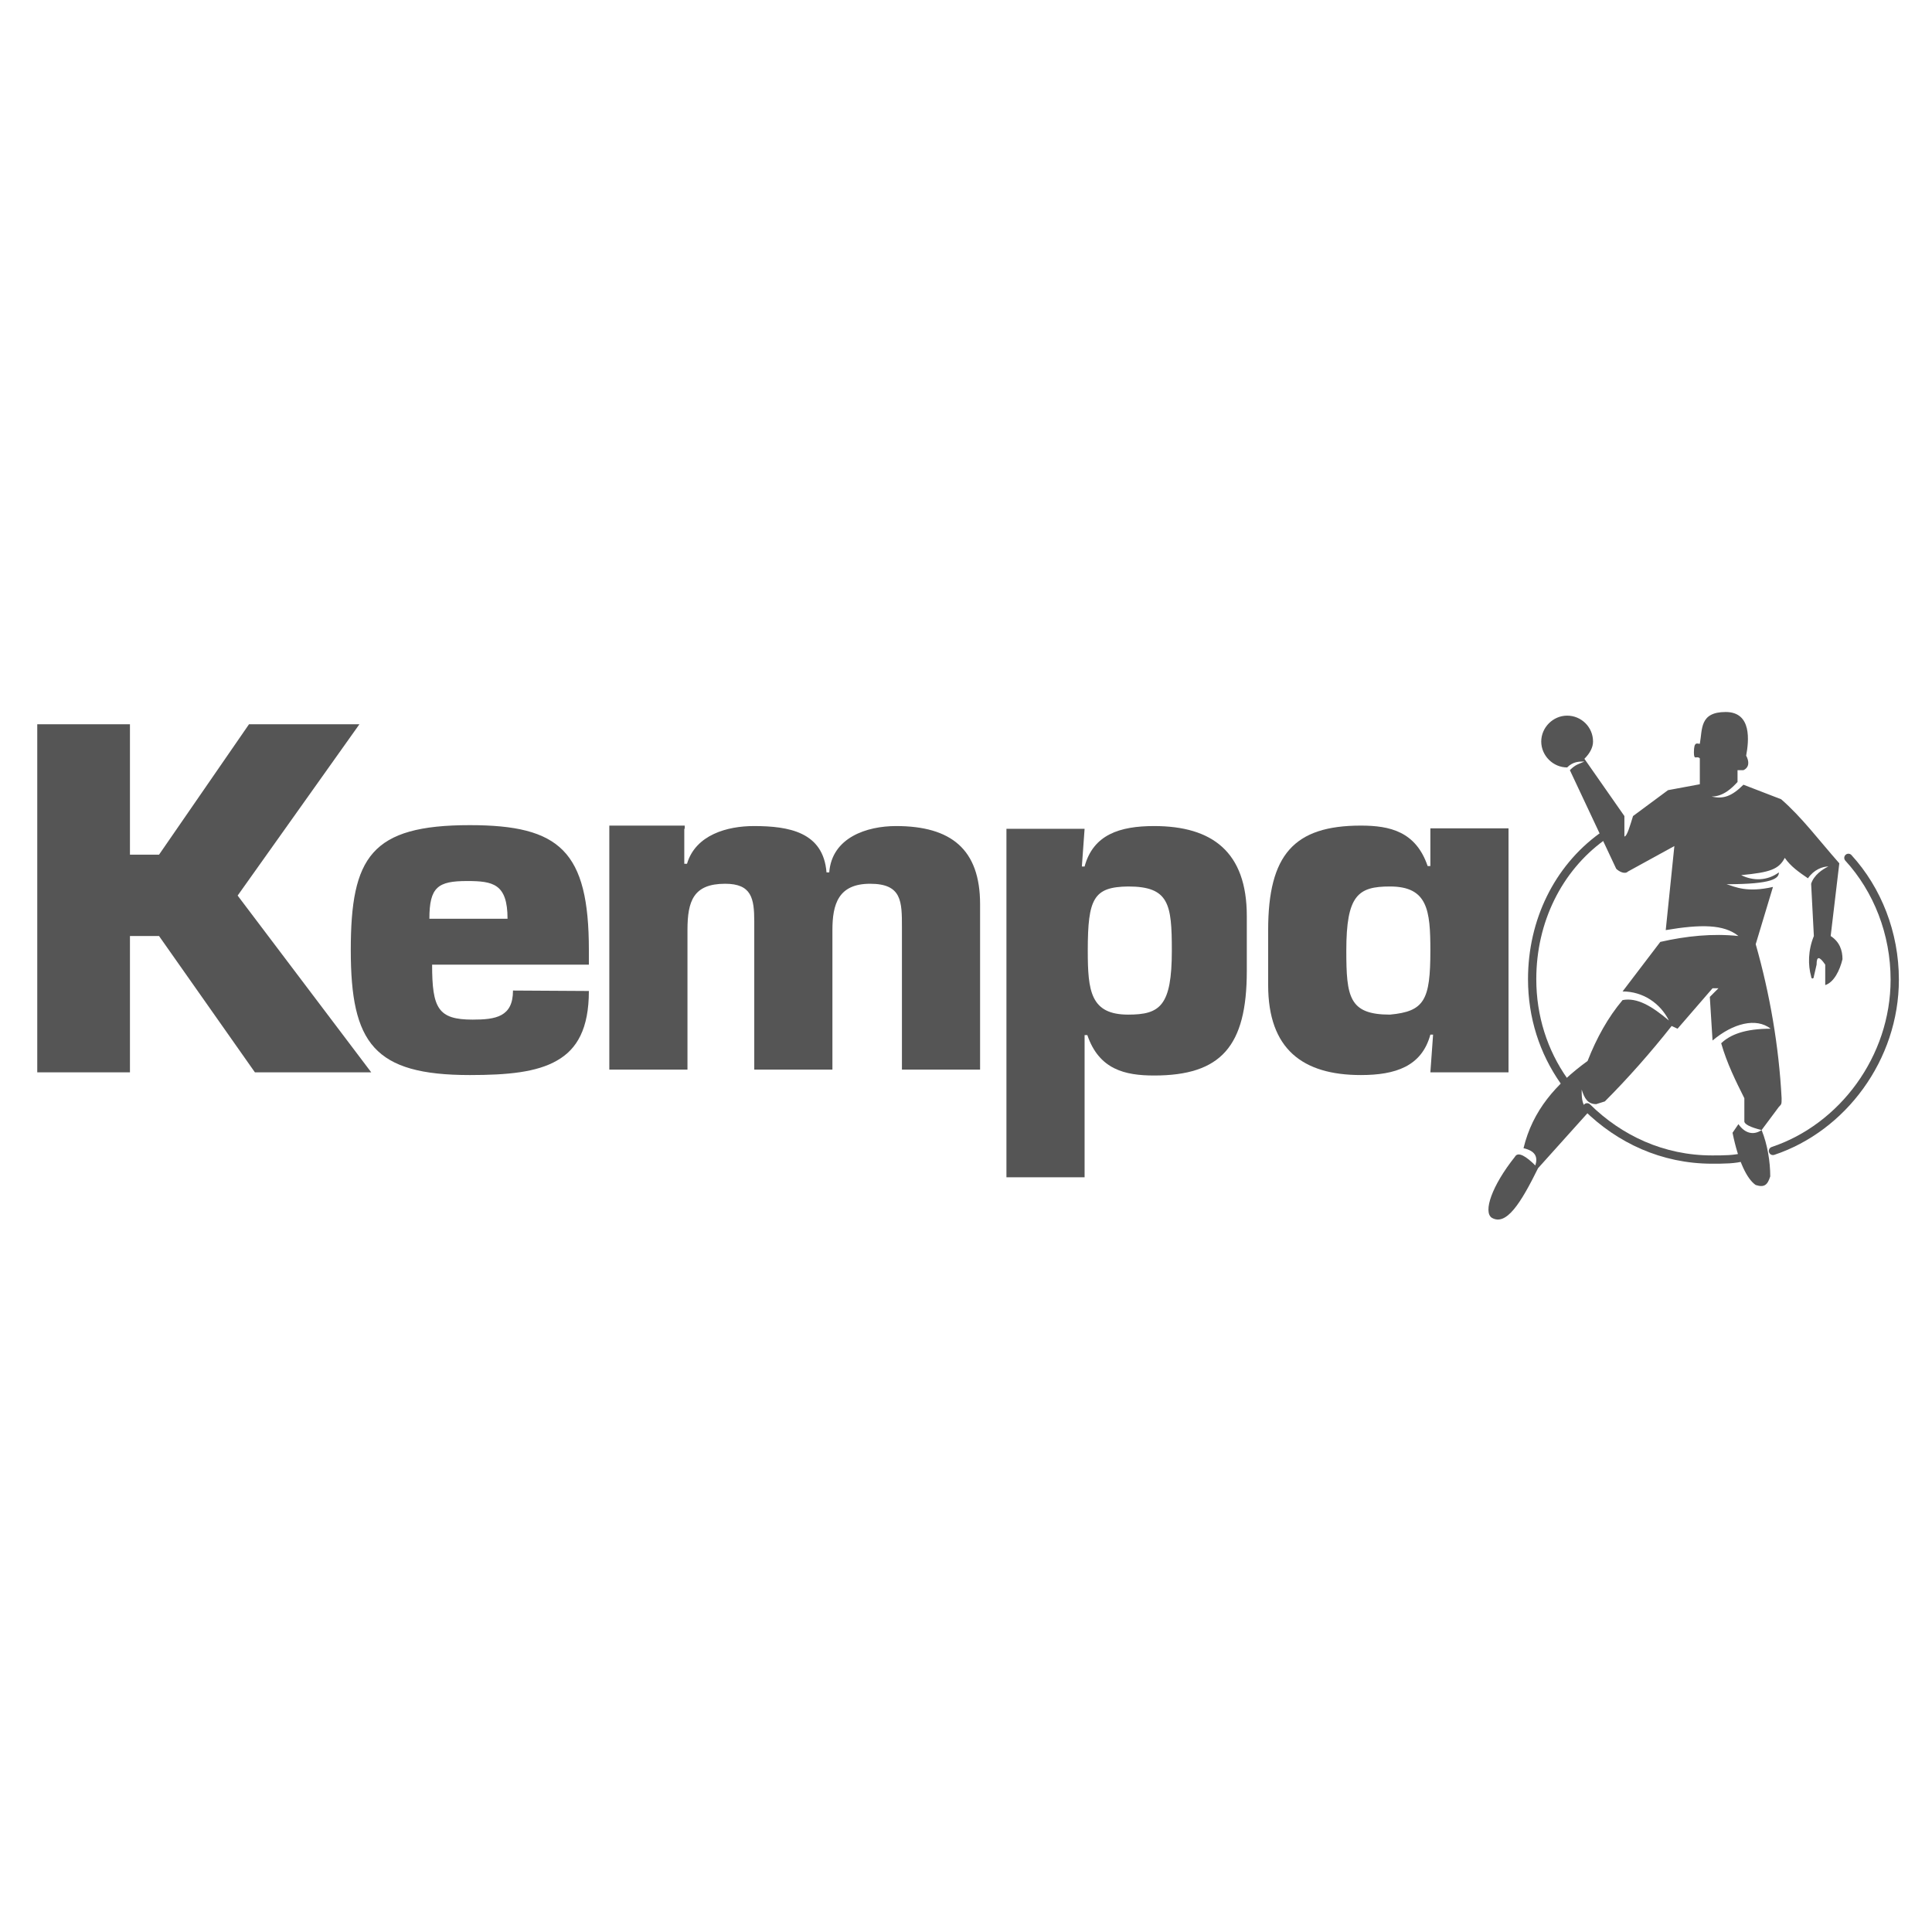 <?xml version="1.0" encoding="utf-8"?>
<!-- Generator: Adobe Illustrator 18.1.1, SVG Export Plug-In . SVG Version: 6.00 Build 0)  -->
<!DOCTYPE svg PUBLIC "-//W3C//DTD SVG 1.1//EN" "http://www.w3.org/Graphics/SVG/1.1/DTD/svg11.dtd">
<svg version="1.1" id="Ebene_1" xmlns:x="http://ns.adobe.com/Extensibility/1.0/" xmlns:i="http://ns.adobe.com/AdobeIllustrator/10.0/" xmlns:graph="http://ns.adobe.com/Graphs/1.0/"
	 xmlns="http://www.w3.org/2000/svg" xmlns:xlink="http://www.w3.org/1999/xlink" x="0px" y="0px"
	 viewBox="-361.2 -361.2 425.2 425.2" enable-background="new -361.2 -361.2 425.2 425.2" xml:space="preserve">
<g>
	<g>
		<g>
			<path fill="none" stroke="#555555" stroke-width="1.822" stroke-linecap="round" stroke-miterlimit="10" d="M22.6-106.6
				c-1.9,0.6-4.5,0.6-7,0.6c-10.9,0-20.4-4.5-27.5-11.5l0,0"/>
			<path fill="none" stroke="#555555" stroke-width="1.822" stroke-linecap="round" stroke-miterlimit="10" d="M29-107.9
				c15.3-5.1,26.8-20.4,26.8-37.7c0-10.2-3.8-19.8-10.2-26.8l0,0"/>
			<path fill="none" stroke="#555555" stroke-width="1.822" stroke-linecap="round" stroke-miterlimit="10" d="M-17-123.3
				L-17-123.3c-4.5-6.4-7-14.1-7-22.4c0-12.8,5.7-24.3,15.3-31.3"/>
		</g>
		<path fill="#555555" d="M-12.5-194.2c1.3-1.3,1.9-2.6,1.9-3.8c0-3.2-2.6-5.7-5.7-5.7s-5.7,2.6-5.7,5.7s2.6,5.7,5.7,5.7
			c1.3-1.3,2.6-1.3,3.8-1.3c-1.3,0.6-1.9,0.6-3.2,1.9l10.2,21.7c0.6,0.6,1.9,1.3,2.6,0.6L7.3-175l-1.9,18.5c7.7-1.3,12.8-1.3,16,1.3
			c-5.7-0.6-11.5,0-17.2,1.3l-8.3,10.9c4.5,0,8.3,2.6,10.2,6.4c-3.8-3.2-7-5.1-10.2-4.5c-3.2,3.8-5.7,8.3-7.7,13.4
			c-7,5.1-12.1,10.9-14.1,19.2c2.6,0.6,3.2,1.9,2.6,3.8c-1.9-1.9-3.8-3.2-4.5-1.9c-5.1,6.4-7,12.1-5.1,13.4
			c3.2,1.9,6.4-3.2,10.2-10.9l11.5-12.8c-1.9-0.6-1.9-2.6-1.9-4.5c0.6,1.9,1.3,3.2,3.2,3.2l1.9-0.6c5.1-5.1,10.2-10.9,14.7-16.6
			l1.3,0.6l7.7-8.9h1.3l-1.9,1.9l0.6,9.6c4.5-3.8,9.6-5.1,12.8-2.6c-5.7,0-8.9,1.3-10.9,3.2c1.3,4.5,3.2,8.3,5.1,12.1v5.1
			c0,0.6,1.3,1.3,3.8,1.9c-1.9,1.3-3.8,0.6-5.1-1.3l-1.3,1.9c1.3,6.4,3.2,10.2,5.1,11.5c1.9,0.6,2.6,0,3.2-1.9c0-3.2-0.6-7-1.9-10.2
			l3.8-5.1c0.6-0.6,0.6-0.6,0.6-1.9c-0.6-11.5-2.6-23-5.7-33.9L29-166c-5.7,1.3-8.3,0-10.2-0.6c10.2,0,11.5-1.3,11.5-2.6
			c-2.6,1.9-5.7,1.9-8.3,0.6c6.4-0.6,8.3-1.3,9.6-3.8c1.3,1.9,3.2,3.2,5.1,4.5c1.3-1.9,3.2-2.6,4.5-2.6c-1.3,0.6-3.2,1.9-3.8,3.8
			l0.6,11.5c-1.3,3.2-1.3,6.4-0.6,8.9c0,0.6,0.6,0.6,0.6,0l0.6-2.6c0-1.9,0.6-1.9,1.9,0v4.5c1.9-0.6,3.2-3.2,3.8-5.7
			c0-1.9-0.6-3.8-2.6-5.1l1.9-16c-4.5-5.1-8.3-10.2-12.8-14.1l-8.3-3.2c-2.6,2.6-4.5,3.2-7,2.6c2.6,0,4.5-1.9,5.7-3.2v-2.6
			c0.6,0,0.6,0,1.3,0c1.3-0.6,1.3-1.9,0.6-3.2c0.6-3.2,1.3-9.6-4.5-9.6s-5.1,3.8-5.7,7c-0.6,0-1.3-0.6-1.3,1.9
			c0,1.9,0.6,0.6,1.3,1.3v1.9c0,1.3,0,2.6,0,3.8l-7,1.3l-7.7,5.7c-0.6,1.9-1.3,4.5-1.9,4.5v-4.5L-12.5-194.2L-12.5-194.2z"/>
	</g>
	<g>
		<g>
			<g>
				<g>
					<polygon fill="#555555" points="-332.6,-173.1 -326.2,-173.1 -306.4,-201.8 -282.1,-201.8 -308.9,-164.1 -279.5,-125.2 
						-305.1,-125.2 -326.2,-155.2 -332.6,-155.2 -332.6,-125.2 -353,-125.2 -353,-201.8 -332.6,-201.8 					"/>
				</g>
				<g>
					<path fill="#555555" d="M-231.6-143.1c0,8.3-2.6,12.8-7,15.3c-4.5,2.6-10.9,3.2-19.2,3.2c-21.1,0-26.2-7-26.2-27.5
						s4.5-27.5,26.2-27.5c19.8,0,26.2,5.7,26.2,27.5v3.2h-34.5c0,9.6,1.3,12.1,8.9,12.1c5.1,0,8.9-0.6,8.9-6.4L-231.6-143.1
						L-231.6-143.1z M-249.5-159L-249.5-159c0-7.7-3.2-8.3-8.9-8.3c-6.4,0-8.3,1.3-8.3,8.3H-249.5L-249.5-159z"/>
				</g>
				<g>
					<path fill="#555555" d="M-210.6-178.8v7.7h0.6c1.9-6.4,8.9-8.3,14.7-8.3c7.7,0,15.3,1.3,16,10.2h0.6
						c0.6-7.7,8.3-10.2,14.7-10.2c12.1,0,18.5,5.1,18.5,17.2v36.4h-17.2v-31.3c0-5.7,0-9.6-7-9.6s-8.3,4.5-8.3,10.2v30.7h-17.2
						v-32.6c0-5.1-0.6-8.3-6.4-8.3c-7,0-8.3,3.8-8.3,10.2v30.7h-17.2v-53.7h16.6V-178.8z"/>
				</g>
				<g>
					<path fill="#555555" d="M-139.7-178.8h17.2l-0.6,8.3h0.6c1.9-7,7.7-8.9,15.3-8.9c12.8,0,20.4,5.7,20.4,19.8v12.1
						c0,16.6-5.7,23-20.4,23c-6.4,0-12.1-1.3-14.7-8.9h-0.6v31.3h-17.2L-139.7-178.8L-139.7-178.8z M-121.8-152L-121.8-152
						c0,8.9,0.6,14.1,8.9,14.1c7,0,9.6-1.9,9.6-14.1c0-10.2-0.6-14.1-9.6-14.1C-120.5-166-121.8-163.5-121.8-152L-121.8-152z"/>
				</g>
				<g>
					<path fill="#555555" d="M-28.5-125.2h-17.9l0.6-8.3h-0.6c-1.9,7-7.7,8.9-15.3,8.9c-12.8,0-20.4-5.7-20.4-19.8v-12.1
						c0-16.6,5.7-23,20.4-23c6.4,0,12.1,1.3,14.7,8.9h0.6v-8.3h17.2v53.7H-28.5z M-46.4-152L-46.4-152c0-8.9-0.6-14.1-8.9-14.1
						c-7,0-9.6,1.9-9.6,14.1c0,10.2,0.6,14.1,9.6,14.1C-47.7-138.6-46.4-141.1-46.4-152L-46.4-152z"/>
				</g>
			</g>
		</g>
	</g>
</g>
</svg>
